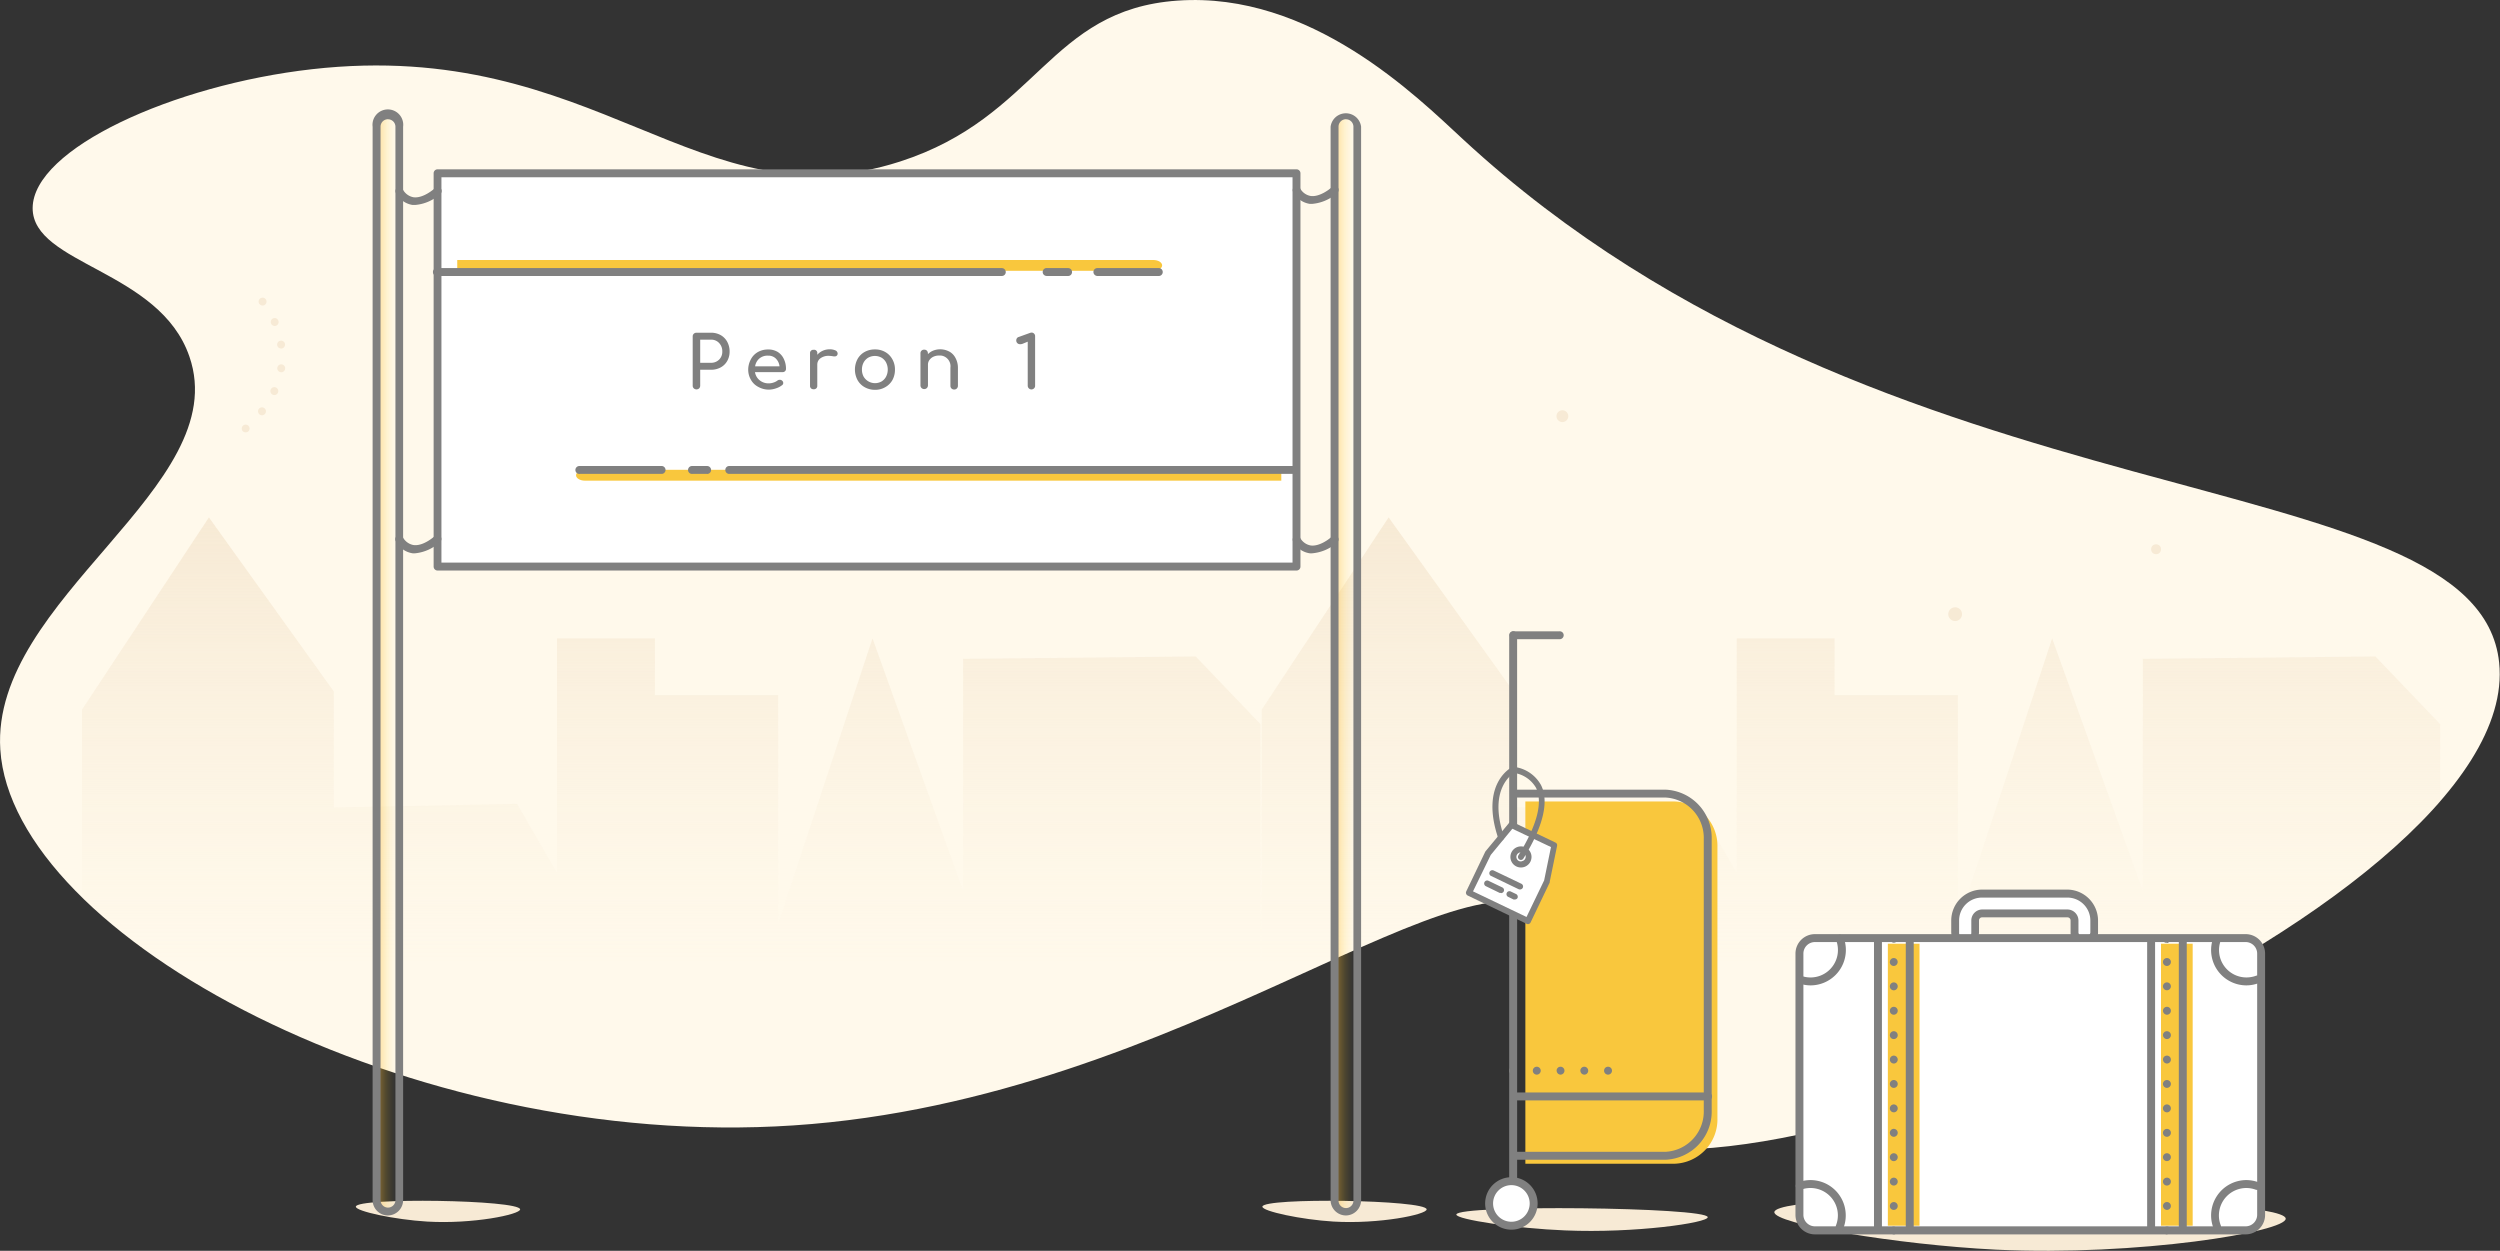 <svg xmlns="http://www.w3.org/2000/svg" xmlns:xlink="http://www.w3.org/1999/xlink" viewBox="0 0 409.74 205"><rect x="0" y="0" width="409.74" height="205" fill="#333333" stroke="none"/><defs><style>.cls-1{fill:none;}.cls-2{fill:#f7ead5;}.cls-3{fill:#fff9eb;}.cls-4{clip-path:url(#clip-path);}.cls-5{fill:url(#Gradient_bez_nazwy_2);}.cls-6{fill:url(#Gradient_bez_nazwy_2-2);}.cls-7{fill:#fff;}.cls-8{fill:gray;}.cls-9{fill:#f9c73d;}.cls-10{fill:url(#Gradient_bez_nazwy_4);}.cls-11{fill:url(#Gradient_bez_nazwy_4-2);}</style><clipPath id="clip-path"><path class="cls-1" d="M51.15,11.34c46.69-5.28,63.29,25.81,96.38,15.13C170.15,19.16,171.83,1.59,193,.1c21.84-1.54,39.22,15.74,46.75,22.7,69.72,64.53,166.35,52,169.85,85.8,4.26,41.06-134.35,98.27-152.78,74-6.64-8.7,5.59-23.51-1.63-31.74-13.39-15.24-60.68,29.33-125.14,33.59C67.17,188.64,2,153.48.05,122.84c-1.58-24.76,38.36-43,31-64.38C26.19,44.22,5.31,43.38,5.35,34.09,5.42,24.38,28.36,13.92,51.15,11.34Z"/></clipPath><linearGradient id="Gradient_bez_nazwy_2" x1="110.01" y1="123.12" x2="110.01" y2="49.43" gradientTransform="matrix(1, 0, 0, -1, 0, 207.92)" gradientUnits="userSpaceOnUse"><stop offset="0" stop-color="#f7ead5"/><stop offset="0.09" stop-color="#f7ead5" stop-opacity="0.88"/><stop offset="0.35" stop-color="#f7ead5" stop-opacity="0.57"/><stop offset="0.57" stop-color="#f7ead5" stop-opacity="0.33"/><stop offset="0.76" stop-color="#f7ead5" stop-opacity="0.15"/><stop offset="0.91" stop-color="#f7ead5" stop-opacity="0.04"/><stop offset="1" stop-color="#f7ead5" stop-opacity="0"/></linearGradient><linearGradient id="Gradient_bez_nazwy_2-2" x1="303.36" y1="123.12" x2="303.36" y2="49.43" xlink:href="#Gradient_bez_nazwy_2"/><linearGradient id="Gradient_bez_nazwy_4" x1="61.72" y1="99.19" x2="65.46" y2="99.19" gradientTransform="matrix(1, 0, 0, -1, 0, 207.92)" gradientUnits="userSpaceOnUse"><stop offset="0" stop-color="#f6b750" stop-opacity="0.5"/><stop offset="0.13" stop-color="#f9ba3a" stop-opacity="0.36"/><stop offset="0.29" stop-color="#fbbd25" stop-opacity="0.23"/><stop offset="0.45" stop-color="#fdc015" stop-opacity="0.13"/><stop offset="0.62" stop-color="#fec209" stop-opacity="0.06"/><stop offset="0.79" stop-color="#ffc302" stop-opacity="0.01"/><stop offset="1" stop-color="#ffc300" stop-opacity="0"/></linearGradient><linearGradient id="Gradient_bez_nazwy_4-2" x1="218.73" y1="99.19" x2="222.47" y2="99.19" xlink:href="#Gradient_bez_nazwy_4"/></defs><title>kd_illu_4</title><g id="Warstwa_2" data-name="Warstwa 2"><g id="Warstwa_1-2" data-name="Warstwa 1"><g id="Warstwa_2-2" data-name="Warstwa 2"><g id="Warstwa_1-2-2" data-name="Warstwa 1-2"><path class="cls-2" d="M290.81,198.65c.4-3.84,83.54-2.86,83.81,1.07.14,2.14-24.14,6.2-47.54,5.09C310.88,204,290.61,200.57,290.81,198.65Z"/><path class="cls-2" d="M238.69,199.05c.2-1.64,41.07-1.22,41.2.44.07.92-11.87,2.66-23.37,2.17C248.56,201.35,238.61,199.87,238.69,199.05Z"/><path class="cls-2" d="M206.9,197.76c.13-1.52,26.84-1.13,26.92.45.05.84-7.75,2.45-15.27,2C213.35,199.9,206.84,198.52,206.9,197.76Z"/><path class="cls-2" d="M58.32,197.76c.13-1.52,26.84-1.13,26.93.45,0,.84-7.76,2.45-15.27,2C64.77,199.9,58.26,198.52,58.32,197.76Z"/><path class="cls-3" d="M51.15,11.34c46.69-5.28,63.29,25.81,96.38,15.13C170.15,19.16,171.83,1.59,193,.1c21.84-1.54,39.22,15.74,46.75,22.7,69.72,64.53,166.35,52,169.85,85.8,4.26,41.06-134.35,98.27-152.78,74-6.64-8.7,5.59-23.51-1.63-31.74-13.39-15.24-60.68,29.33-125.14,33.59C67.17,188.64,2,153.48.05,122.84c-1.58-24.76,38.36-43,31-64.38C26.19,44.22,5.31,43.38,5.35,34.09,5.42,24.38,28.36,13.92,51.15,11.34Z"/><g class="cls-4"><polygon class="cls-5" points="13.44 158.49 13.44 116.3 34.24 84.8 54.71 113.33 54.71 132.34 84.75 131.75 91.29 143.04 91.29 104.63 107.34 104.63 107.34 113.92 127.54 113.92 127.54 151.36 143 104.63 157.85 146.01 157.85 107.98 195.97 107.59 206.58 118.68 206.58 158.49 13.44 158.49"/><polygon class="cls-6" points="206.79 158.49 206.79 116.3 227.59 84.8 248.06 113.33 248.06 132.34 278.1 131.75 284.64 143.04 284.64 104.63 300.68 104.63 300.68 113.92 320.89 113.92 320.89 151.36 336.34 104.63 351.2 146.01 351.2 107.98 389.32 107.59 399.93 118.68 399.93 158.49 206.79 158.49"/></g><path class="cls-7" d="M341.64,154.5a1.62,1.62,0,0,1-1.62-1.62h0v-2a1.18,1.18,0,0,0-1.17-1.16h-14a1.16,1.16,0,0,0-1.16,1.16v2a1.62,1.62,0,1,1-3.24.17v-2.16a4.42,4.42,0,0,1,4.4-4.4h14a4.43,4.43,0,0,1,4.43,4.4v2a1.62,1.62,0,0,1-1.62,1.63Z"/><path class="cls-8" d="M341.64,155.13a2.27,2.27,0,0,1-2.28-2.27h0v-2a.51.51,0,0,0-.51-.51h-14a.5.5,0,0,0-.5.51v2a2.28,2.28,0,0,1-4.55,0v-2a5.08,5.08,0,0,1,5-5.06h14a5.08,5.08,0,0,1,5.06,5.06v2A2.27,2.27,0,0,1,341.64,155.13Zm-16.8-6.07h14a1.82,1.82,0,0,1,1.81,1.81v2a1,1,0,0,0,1.95,0v-2a3.76,3.76,0,0,0-3.76-3.76h-14a3.75,3.75,0,0,0-3.75,3.76v2a1,1,0,0,0,2,0v-2A1.81,1.81,0,0,1,324.84,149.06Z"/><rect class="cls-7" x="294.92" y="153.75" width="75.67" height="47.89" rx="2.55" ry="2.55"/><path class="cls-8" d="M368.05,202.31H297.46a3.19,3.19,0,0,1-3.19-3.19V156.29a3.19,3.19,0,0,1,3.19-3.19h70.59a3.19,3.19,0,0,1,3.19,3.19h0V199.1a3.19,3.19,0,0,1-3.17,3.21ZM297.46,154.4a1.89,1.89,0,0,0-1.89,1.89h0V199.1a1.89,1.89,0,0,0,1.89,1.89h70.59a1.89,1.89,0,0,0,1.89-1.89h0V156.29a1.89,1.89,0,0,0-1.89-1.89H297.46Z"/><rect class="cls-9" x="309.41" y="154.67" width="5.19" height="46.22"/><rect class="cls-9" x="354.18" y="154.67" width="5.19" height="46.22"/><path class="cls-9" d="M250,131.36h24.48a7.28,7.28,0,0,1,7,7.5v44.37a7.27,7.27,0,0,1-7,7.5H250"/><path class="cls-8" d="M272.9,190.08H248.42a.65.65,0,0,1,0-1.3H272.9a6.61,6.61,0,0,0,6.34-6.85V137.57a6.62,6.62,0,0,0-6.34-6.86H248.42a.64.64,0,0,1-.59-.7.63.63,0,0,1,.59-.59H272.9a7.91,7.91,0,0,1,7.64,8.15V182A7.9,7.9,0,0,1,272.9,190.08Z"/><rect class="cls-7" x="71.7" y="28.4" width="140.79" height="64.46"/><path class="cls-8" d="M212.49,93.51H71.72a.65.65,0,0,1-.65-.65h0V28.4a.65.65,0,0,1,.64-.65H212.49a.65.65,0,0,1,.65.64h0V92.86a.65.65,0,0,1-.65.65ZM72.35,92.21H211.84V29.05H72.35Z"/><rect class="cls-10" x="61.72" y="18.9" width="3.74" height="179.67" rx="1.87" ry="1.87"/><path class="cls-8" d="M63.59,199.21a2.52,2.52,0,0,1-2.52-2.52h0V20.77a2.52,2.52,0,1,1,5,0V196.7A2.52,2.52,0,0,1,63.59,199.21Zm0-179.67a1.22,1.22,0,0,0-1.22,1.22V196.7a1.22,1.22,0,1,0,2.44,0h0V20.77a1.22,1.22,0,0,0-1.22-1.22h0Z"/><rect class="cls-11" x="218.73" y="18.9" width="3.74" height="179.67" rx="1.87" ry="1.87"/><path class="cls-8" d="M220.6,199.21a2.52,2.52,0,0,1-2.52-2.52V20.77a2.52,2.52,0,0,1,5,0V196.7A2.52,2.52,0,0,1,220.6,199.21Zm0-179.67a1.22,1.22,0,0,0-1.22,1.22h0V196.7a1.22,1.22,0,0,0,2.44.15V20.77a1.22,1.22,0,0,0-1.22-1.22h0Z"/><path class="cls-8" d="M68.08,33.59l-.48,0a3.74,3.74,0,0,1-2.7-1.94.66.66,0,0,1,.22-.89A.65.65,0,0,1,66,31a2.48,2.48,0,0,0,1.77,1.33c1.64.22,3.46-1.45,3.48-1.46a.65.65,0,1,1,.89.94A7,7,0,0,1,68.08,33.59Z"/><path class="cls-8" d="M68.08,90.68a1.94,1.94,0,0,1-.48,0,3.71,3.71,0,0,1-2.7-1.94A.65.65,0,0,1,66,88h0a2.48,2.48,0,0,0,1.77,1.33c1.64.23,3.46-1.45,3.48-1.47a.65.65,0,0,1,.89.95A7,7,0,0,1,68.08,90.68Z"/><path class="cls-8" d="M215.11,33.41a3.59,3.59,0,0,1-.47,0,3.73,3.73,0,0,1-2.7-1.94.65.65,0,0,1,.27-.88.66.66,0,0,1,.84.21,2.43,2.43,0,0,0,1.77,1.32c1.37.19,3-1,3.47-1.46a.65.65,0,0,1,.92,0,.66.66,0,0,1,0,.92A7,7,0,0,1,215.11,33.41Z"/><path class="cls-8" d="M215.11,90.68a1.83,1.83,0,0,1-.47,0,3.67,3.67,0,0,1-2.7-1.94.64.64,0,0,1,.27-.87.65.65,0,0,1,.84.2,2.45,2.45,0,0,0,1.77,1.33c1.37.19,3-1,3.47-1.47a.65.65,0,0,1,.89.95A7,7,0,0,1,215.11,90.68Z"/><path class="cls-8" d="M248,193.65a.65.65,0,0,1-.65-.65h0V104.11a.65.65,0,0,1,1.3,0V193A.65.65,0,0,1,248,193.65Z"/><circle class="cls-7" cx="247.71" cy="197.24" r="3.65"/><path class="cls-8" d="M247.71,201.54a4.3,4.3,0,1,1,4.3-4.3,4.3,4.3,0,0,1-4.3,4.3Zm0-7.3a3,3,0,1,0,3,3A3,3,0,0,0,247.71,194.24Z"/><path class="cls-8" d="M255.56,104.76H248a.65.65,0,0,1,0-1.29h7.58a.64.64,0,0,1,.7.59.65.65,0,0,1-.59.7Z"/><path class="cls-8" d="M307.79,201.92a.65.65,0,0,1-.65-.65h0V154.06a.65.65,0,0,1,1.3,0v47.21a.65.65,0,0,1-.65.65Z"/><path class="cls-8" d="M313,201.92a.65.65,0,0,1-.65-.64h0V154.06a.65.65,0,0,1,1.3,0v47.21a.65.65,0,0,1-.65.65Z"/><path class="cls-8" d="M352.56,201.92a.64.64,0,0,1-.65-.64h0V154.06a.65.65,0,1,1,1.3,0v47.21a.65.65,0,0,1-.65.65Z"/><path class="cls-8" d="M357.75,201.92a.64.64,0,0,1-.65-.64h0V154.06a.65.65,0,0,1,.7-.6.66.66,0,0,1,.6.6v47.21a.65.65,0,0,1-.65.65Z"/><path class="cls-8" d="M296.72,161.5a5.88,5.88,0,0,1-2-.37.65.65,0,0,1,.45-1.21,4.49,4.49,0,0,0,5.78-2.65,4.4,4.4,0,0,0,.28-1.57,4.57,4.57,0,0,0-.3-1.63.64.64,0,0,1,1.2-.47h0a5.6,5.6,0,0,1,.4,2.1A5.8,5.8,0,0,1,296.72,161.5Z"/><path class="cls-8" d="M301.51,201.73a.65.65,0,0,1-.65-.65.69.69,0,0,1,.05-.24,4.49,4.49,0,0,0-5.77-5.84.65.65,0,0,1-.44-1.22,5.78,5.78,0,0,1,7.81,5.43,5.65,5.65,0,0,1-.4,2.11A.63.63,0,0,1,301.51,201.73Z"/><path class="cls-8" d="M368.19,161.5a5.79,5.79,0,0,1-5.4-7.9.65.65,0,0,1,1.21.47h0a4.49,4.49,0,0,0,4.19,6.13,4.64,4.64,0,0,0,1.57-.28.64.64,0,0,1,.83.37h0a.64.64,0,0,1-.38.83A5.82,5.82,0,0,1,368.19,161.5Z"/><path class="cls-8" d="M363.39,201.73a.66.66,0,0,1-.6-.42,5.79,5.79,0,0,1,5.39-7.9,5.88,5.88,0,0,1,2,.37.65.65,0,0,1,.31.87.67.67,0,0,1-.75.35,4.45,4.45,0,0,0-1.57-.29,4.5,4.5,0,0,0-4.5,4.5,4.33,4.33,0,0,0,.31,1.63.65.65,0,0,1-.37.84.6.6,0,0,1-.24,0Z"/><path class="cls-8" d="M310.39,154.5a.68.68,0,0,1-.45-.19l-.08-.1-.06-.11,0-.12a.29.29,0,0,1,0-.13.28.28,0,0,1,0-.13l0-.12.06-.11.08-.1.1-.08.11-.06a.28.28,0,0,1,.13,0,.53.53,0,0,1,.25,0,.27.27,0,0,1,.12,0l.11.06a.39.39,0,0,1,.1.08.66.66,0,0,1,0,.92h0A.7.7,0,0,1,310.39,154.5Z"/><path class="cls-8" d="M309.74,197.66a.65.65,0,0,1,.65-.65h0a.65.65,0,0,1,.64.65h0a.64.64,0,0,1-.64.64h0a.63.63,0,0,1-.65-.64Zm0-4a.65.65,0,0,1,.65-.65h0a.65.65,0,0,1,.64.65h0a.65.65,0,0,1-.64.65h0A.65.65,0,0,1,309.74,193.67Zm0-4a.65.65,0,0,1,.65-.65h0a.65.65,0,0,1,.64.65h0a.65.65,0,0,1-.64.65h0A.65.65,0,0,1,309.74,189.69Zm0-4a.65.65,0,0,1,.65-.65h0a.66.66,0,0,1,.64.65h0a.66.66,0,0,1-.64.66h0A.66.66,0,0,1,309.74,185.7Zm0-4a.65.65,0,0,1,.65-.65h0a.65.65,0,0,1,.64.65h0a.65.65,0,0,1-.64.65h0a.65.65,0,0,1-.65-.65Zm0-4a.65.65,0,0,1,.65-.65h0a.65.65,0,0,1,.64.65h0a.64.64,0,0,1-.64.64h0a.64.64,0,0,1-.65-.64Zm0-4a.65.65,0,0,1,.65-.65h0a.65.65,0,0,1,.64.65h0a.65.65,0,0,1-.64.65h0a.65.65,0,0,1-.65-.64Zm0-4a.65.65,0,0,1,.65-.65h0a.65.65,0,0,1,.64.65h0a.64.64,0,0,1-.64.64h0a.63.63,0,0,1-.65-.64Zm0-4a.65.65,0,0,1,.65-.65h0a.65.65,0,0,1,.64.65h0a.65.65,0,0,1-.64.65h0a.64.64,0,0,1-.65-.64Zm0-4a.65.65,0,0,1,.65-.65h0a.65.65,0,0,1,.64.65h0a.65.65,0,0,1-.64.65h0a.65.65,0,0,1-.65-.65Zm0-4a.64.64,0,0,1,.64-.64h0a.64.64,0,0,1,.64.64h0a.66.66,0,0,1-.64.66h0a.65.65,0,0,1-.65-.65Z"/><path class="cls-8" d="M310.39,202.31a.64.64,0,0,1-.45-.19.73.73,0,0,1-.19-.44v-.13a.56.56,0,0,1,0-.12.67.67,0,0,1,.06-.12l.08-.09a.66.66,0,0,1,.92,0,.64.64,0,0,1-.45,1.1Z"/><path class="cls-8" d="M355.15,154.5H355l-.13,0-.11-.06a.34.34,0,0,1-.09-.08.67.67,0,0,1-.2-.44v-.12a.5.5,0,0,1,0-.13l.06-.11a.77.77,0,0,1,.18-.18l.11-.06.12,0a.57.57,0,0,1,.26,0,.27.27,0,0,1,.12,0l.11.06.1.08a.66.66,0,0,1-.44,1.11Z"/><path class="cls-8" d="M354.5,197.66a.65.65,0,0,1,.65-.65h0a.65.65,0,0,1,.65.65h0a.64.64,0,0,1-.64.64h0a.65.65,0,0,1-.65-.64Zm0-4a.66.66,0,0,1,.65-.65h0a.65.65,0,0,1,.65.65h0a.65.65,0,0,1-.65.65h0a.65.65,0,0,1-.65-.64Zm0-4a.65.65,0,0,1,.65-.65h0a.65.65,0,0,1,.65.64h0a.65.65,0,0,1-.65.65h0a.65.65,0,0,1-.65-.65Zm0-4a.65.65,0,0,1,.65-.64h0a.64.64,0,0,1,.65.64h0a.66.66,0,0,1-.65.66h0a.65.65,0,0,1-.65-.65Zm0-4a.65.65,0,0,1,.65-.65h0a.65.65,0,0,1,.65.65h0a.65.65,0,0,1-.65.65h0a.65.65,0,0,1-.65-.65Zm0-4a.65.65,0,0,1,.65-.65h0a.65.65,0,0,1,.65.65h0a.65.65,0,0,1-.65.64h0a.65.65,0,0,1-.65-.64Zm0-4a.65.65,0,0,1,.65-.65h0a.65.65,0,0,1,.65.65h0a.65.65,0,0,1-.64.65h0a.66.66,0,0,1-.65-.64Zm0-4a.65.65,0,0,1,.65-.65h0a.65.65,0,0,1,.65.65h0a.64.64,0,0,1-.64.64h0a.65.65,0,0,1-.65-.64Zm0-4a.66.66,0,0,1,.65-.65h0a.65.65,0,0,1,.65.65h0a.65.65,0,0,1-.64.65h0a.66.66,0,0,1-.65-.64Zm0-4a.65.65,0,0,1,.65-.65h0a.65.65,0,0,1,.65.64h0a.65.65,0,0,1-.65.65h0a.65.65,0,0,1-.65-.65Zm0-4a.65.65,0,0,1,.65-.64h0a.64.64,0,0,1,.65.64h0a.66.66,0,0,1-.65.66h0a.65.65,0,0,1-.65-.65h0Z"/><path class="cls-8" d="M355.15,202.31a.61.61,0,0,1-.44-.19l-.09-.1a.37.37,0,0,1-.05-.11.56.56,0,0,1,0-.12v-.25a.34.34,0,0,1,0-.12.61.61,0,0,1,.05-.12l.09-.1a.67.67,0,0,1,.91,0,.69.69,0,0,1,.2.45v.12s0,.08,0,.12l-.06.11a.39.39,0,0,1-.08.1l-.1.09-.11.05-.12,0Z"/><path class="cls-8" d="M279.89,180.35H248.42a.65.65,0,0,1,0-1.3h31.47a.65.65,0,0,1,.11,1.3Z"/><path class="cls-8" d="M262.9,175.48a.65.65,0,0,1,.65-.65h0a.65.65,0,0,1,.65.65h0a.65.65,0,0,1-.65.65h0a.65.65,0,0,1-.65-.64Zm-3.89,0a.65.65,0,0,1,.64-.65h0a.65.65,0,0,1,.65.65h0a.64.64,0,0,1-.64.65h0a.65.65,0,0,1-.64-.65Zm-3.89,0a.64.64,0,0,1,.64-.65h0a.65.65,0,0,1,.65.65h0a.65.65,0,0,1-.64.65h0a.65.65,0,0,1-.64-.65Zm-3.9,0a.65.65,0,0,1,.65-.65h0a.65.65,0,0,1,.65.65h0a.65.65,0,0,1-.65.65h0a.65.65,0,0,1-.65-.64Zm-3.89,0a.65.65,0,0,1,.65-.65h0a.65.65,0,0,1,.65.65h0a.65.65,0,0,1-.65.65h0a.65.65,0,0,1-.65-.64Z"/><polygon class="cls-7" points="243.9 139.81 240.77 146.34 250.42 150.97 253.55 144.43 254.76 138.53 247.74 135.17 243.9 139.81"/><path class="cls-8" d="M250.42,151.46a.54.54,0,0,1-.21-.05l-9.65-4.63a.51.51,0,0,1-.26-.28.5.5,0,0,1,0-.38l3.13-6.53a.61.61,0,0,1,.07-.1l3.84-4.63a.48.48,0,0,1,.59-.13l7,3.36a.48.48,0,0,1,.27.54l-1.21,5.9a.21.21,0,0,1,0,.11l-3.13,6.54a.46.46,0,0,1-.28.25A.32.32,0,0,1,250.42,151.46Zm-9-5.37,8.77,4.2,2.89-6,1.12-5.46-6.33-3-3.54,4.29Z"/><circle class="cls-7" cx="249.28" cy="140.45" r="1.24"/><path class="cls-8" d="M249.28,142.18a1.73,1.73,0,1,1,1.73-1.73,1.79,1.79,0,0,1-.17.75A1.74,1.74,0,0,1,249.28,142.18Zm0-2.48a.77.77,0,0,0-.68.42.76.76,0,0,0,.35,1,.71.71,0,0,0,.57,0,.74.74,0,0,0-.24-1.45Z"/><path class="cls-8" d="M249.1,145.78a.54.54,0,0,1-.22-.05l-4.51-2.17a.49.49,0,0,1-.22-.67.5.5,0,0,1,.66-.22l4.53,2.17a.5.5,0,0,1,.24.66h0A.51.51,0,0,1,249.1,145.78Z"/><path class="cls-8" d="M246,146.34a.41.41,0,0,1-.22,0l-2.26-1.1a.49.49,0,1,1,.44-.88l2.27,1.09a.49.49,0,0,1,.23.65.51.51,0,0,1-.45.28Z"/><path class="cls-8" d="M248.27,147.42a.46.46,0,0,1-.21,0l-.92-.45a.49.49,0,0,1,.42-.88h0l.92.44a.5.5,0,0,1,.23.66A.49.49,0,0,1,248.27,147.42Z"/><path class="cls-8" d="M249.28,140.94a.48.48,0,0,1-.26-.07.5.5,0,0,1-.16-.68c3.06-4.91,4.06-8.75,2.87-11.1a5,5,0,0,0-3.73-2.43.49.49,0,0,1-.47-.51.5.5,0,0,1,.52-.47h0a5.86,5.86,0,0,1,4.52,3c1.34,2.66.38,6.77-2.91,12.06A.5.5,0,0,1,249.28,140.94Z"/><path class="cls-8" d="M246,137.73a.47.47,0,0,1-.44-.33c-3-8.85,2-11.56,2.26-11.66a.48.48,0,0,1,.66.22.49.49,0,0,1-.22.66h0c-.19.1-4.48,2.47-1.77,10.48a.49.49,0,0,1-.3.62h0A.37.37,0,0,1,246,137.73Z"/><path class="cls-8" d="M114.59,63.65a.65.65,0,0,1-.88,0,.59.59,0,0,1-.18-.45V55.15a.59.59,0,0,1,.18-.45.64.64,0,0,1,.44-.17h2.38a3.22,3.22,0,0,1,1.58.39,2.79,2.79,0,0,1,1.08,1.1,3.29,3.29,0,0,1,.39,1.6,3.07,3.07,0,0,1-.39,1.54,2.69,2.69,0,0,1-1.08,1.06,3.23,3.23,0,0,1-1.58.38h-1.77v2.61A.66.66,0,0,1,114.59,63.65Zm3.27-4.71a1.78,1.78,0,0,0,.52-1.33,1.93,1.93,0,0,0-.52-1.39,1.73,1.73,0,0,0-1.33-.55h-1.77v3.79h1.77A1.82,1.82,0,0,0,117.86,58.94Z"/><path class="cls-8" d="M128.66,60.84a.53.53,0,0,1-.39.15h-4.53a2.1,2.1,0,0,0,.76,1.33,2.28,2.28,0,0,0,1.53.51,2.35,2.35,0,0,0,.74-.13,2.14,2.14,0,0,0,.64-.32.56.56,0,0,1,.39-.13.48.48,0,0,1,.36.12.49.49,0,0,1,.21.4.42.42,0,0,1-.19.36,3.18,3.18,0,0,1-1,.52,3.77,3.77,0,0,1-1.15.21,3.56,3.56,0,0,1-1.75-.45,2.9,2.9,0,0,1-1.21-1.17,3.27,3.27,0,0,1-.44-1.7,3.58,3.58,0,0,1,.44-1.66,2.94,2.94,0,0,1,1.14-1.18,3.33,3.33,0,0,1,1.66-.42,2.94,2.94,0,0,1,1.59.4,2.68,2.68,0,0,1,1,1.14,3.63,3.63,0,0,1,.36,1.66A.5.5,0,0,1,128.66,60.84Zm-4.22-2.07a2.1,2.1,0,0,0-.68,1.27h4a2.1,2.1,0,0,0-.6-1.27,1.72,1.72,0,0,0-1.27-.48A2.07,2.07,0,0,0,124.44,58.77Z"/><path class="cls-8" d="M136.92,57.43a.57.57,0,0,1,.36.48.24.24,0,0,1,0,.12.44.44,0,0,1-.47.38l-.19,0a4.91,4.91,0,0,0-.77-.09,2.21,2.21,0,0,0-1.38.4,1.25,1.25,0,0,0-.52,1v3.48a.59.59,0,0,1-.15.44.6.6,0,0,1-.44.16.64.64,0,0,1-.44-.15.57.57,0,0,1-.16-.45V57.92a.54.54,0,0,1,.47-.59h.13a.52.52,0,0,1,.59.44.38.38,0,0,1,0,.15v.23a2.53,2.53,0,0,1,.89-.66,2.68,2.68,0,0,1,1.12-.24A2.25,2.25,0,0,1,136.92,57.43Z"/><path class="cls-8" d="M145.08,57.69a3,3,0,0,1,1.16,1.17,3.31,3.31,0,0,1,.44,1.71,3.51,3.51,0,0,1-.41,1.71,3.06,3.06,0,0,1-1.17,1.17,3.24,3.24,0,0,1-1.69.44,3.41,3.41,0,0,1-1.71-.44,3,3,0,0,1-1.16-1.17,3.69,3.69,0,0,1,0-3.42,3,3,0,0,1,1.16-1.17,3.41,3.41,0,0,1,1.71-.42A3.27,3.27,0,0,1,145.08,57.69Zm-2.78.93a2.09,2.09,0,0,0-.76.8,2.43,2.43,0,0,0-.27,1.15,2.41,2.41,0,0,0,.27,1.15,2.17,2.17,0,0,0,2.94.8,2,2,0,0,0,.75-.8,2.53,2.53,0,0,0,.27-1.15,2.56,2.56,0,0,0-.27-1.15,2,2,0,0,0-.75-.8,2.26,2.26,0,0,0-2.18,0Z"/><path class="cls-8" d="M155.57,57.61a2.49,2.49,0,0,1,1,1A3.39,3.39,0,0,1,157,60.3v2.93a.6.6,0,0,1-.18.44.57.57,0,0,1-.44.17.59.59,0,0,1-.61-.57v-3a1.77,1.77,0,0,0-1.57-2h-.32a2.16,2.16,0,0,0-.91.2,1.65,1.65,0,0,0-.65.55,1.27,1.27,0,0,0-.23.77v3.36a.66.66,0,0,1-.17.44.64.64,0,0,1-.89,0,.61.61,0,0,1-.17-.44V57.92a.58.58,0,0,1,.54-.61h.07a.6.6,0,0,1,.44.16.62.62,0,0,1,.17.45v.13a2.48,2.48,0,0,1,.88-.59,3.15,3.15,0,0,1,2.6.15Z"/><path class="cls-8" d="M167.18,56.41a.57.57,0,0,1-.44-.17.59.59,0,0,1-.18-.44.62.62,0,0,1,.1-.35.51.51,0,0,1,.3-.22l1.86-.67a.87.87,0,0,1,.22-.05.55.55,0,0,1,.45.18.57.57,0,0,1,.16.44V63.2a.58.58,0,0,1-.17.45.67.67,0,0,1-.45.18.62.62,0,0,1-.59-.61V56l-.88.36A1,1,0,0,1,167.18,56.41Z"/><path class="cls-9" d="M210,77H95.88c-.81,0-1.47.41-1.47.89h0c0,.5.66.89,1.47.89H210"/><path class="cls-9" d="M74.94,44.38H189c.81,0,1.47-.4,1.47-.88h0c0-.5-.66-.89-1.47-.89H74.94"/><path class="cls-8" d="M212.09,77.67H119.47a.64.64,0,0,1-.59-.7.63.63,0,0,1,.59-.59h92.62a.65.65,0,0,1,0,1.29Z"/><path class="cls-8" d="M115.9,77.67h-2.43a.64.64,0,0,1-.7-.59.65.65,0,0,1,.59-.7h2.54a.65.65,0,0,1,.11,1.29A.21.21,0,0,1,115.9,77.67Z"/><path class="cls-8" d="M108.46,77.67H95.06A.65.65,0,1,1,95,76.38h13.51a.65.65,0,0,1,0,1.29Z"/><path class="cls-8" d="M190,45.23H179.81a.66.66,0,0,1-.6-.7.64.64,0,0,1,.6-.59H190a.65.65,0,0,1,0,1.29Z"/><path class="cls-8" d="M175.11,45.23h-3.57a.65.65,0,0,1-.11-1.29h3.68a.64.64,0,0,1,.59.7A.63.63,0,0,1,175.11,45.23Z"/><path class="cls-8" d="M164.24,45.23H71.72a.65.65,0,1,1-.11-1.29h92.63a.66.66,0,0,1,.6.7A.64.64,0,0,1,164.24,45.23Z"/><circle class="cls-2" cx="353.37" cy="90.02" r="0.81"/><circle class="cls-2" cx="320.44" cy="100.66" r="1.13"/><circle class="cls-2" cx="256.07" cy="68.21" r="0.97"/><path class="cls-2" d="M39.81,70.7a.65.65,0,0,1,0-.92h0a.65.65,0,0,1,.91,0h0a.65.65,0,0,1,0,.91h0a.66.66,0,0,1-.44.17h0A.73.73,0,0,1,39.81,70.7Zm2.73-2.77a.66.66,0,0,1-.11-.92h0a.65.65,0,0,1,.91-.11h0a.65.65,0,0,1,.11.91h0a.63.63,0,0,1-.51.25h0A.66.66,0,0,1,42.54,67.93Zm2.16-3.24a.65.65,0,0,1-.33-.85h0a.64.64,0,0,1,.86-.33h0a.65.65,0,0,1,.32.86h0a.64.64,0,0,1-.59.38h0a.71.71,0,0,1-.28-.06ZM46,61a.65.65,0,0,1-.55-.73h0a.65.65,0,0,1,.74-.55h0a.65.65,0,0,1,.54.74h0a.63.63,0,0,1-.64.55H46Zm-.57-4.42h0a.65.65,0,0,1,.54-.74h0a.65.65,0,0,1,.74.54h0a.65.65,0,0,1-.54.74h-.1a.65.65,0,0,1-.64-.54Zm-1-3.54a.67.67,0,0,1,.33-.86h0a.65.65,0,0,1,.85.34h0a.65.65,0,0,1-.33.85h0a.58.58,0,0,1-.26.06h0a.67.67,0,0,1-.6-.41Zm-1.89-3.18a.65.65,0,0,1,.07-.91h0a.65.65,0,0,1,.92.06h0a.65.65,0,0,1-.07.91h0a.7.7,0,0,1-.44.16h0a.65.65,0,0,1-.48-.25Z"/></g></g></g></g></svg>